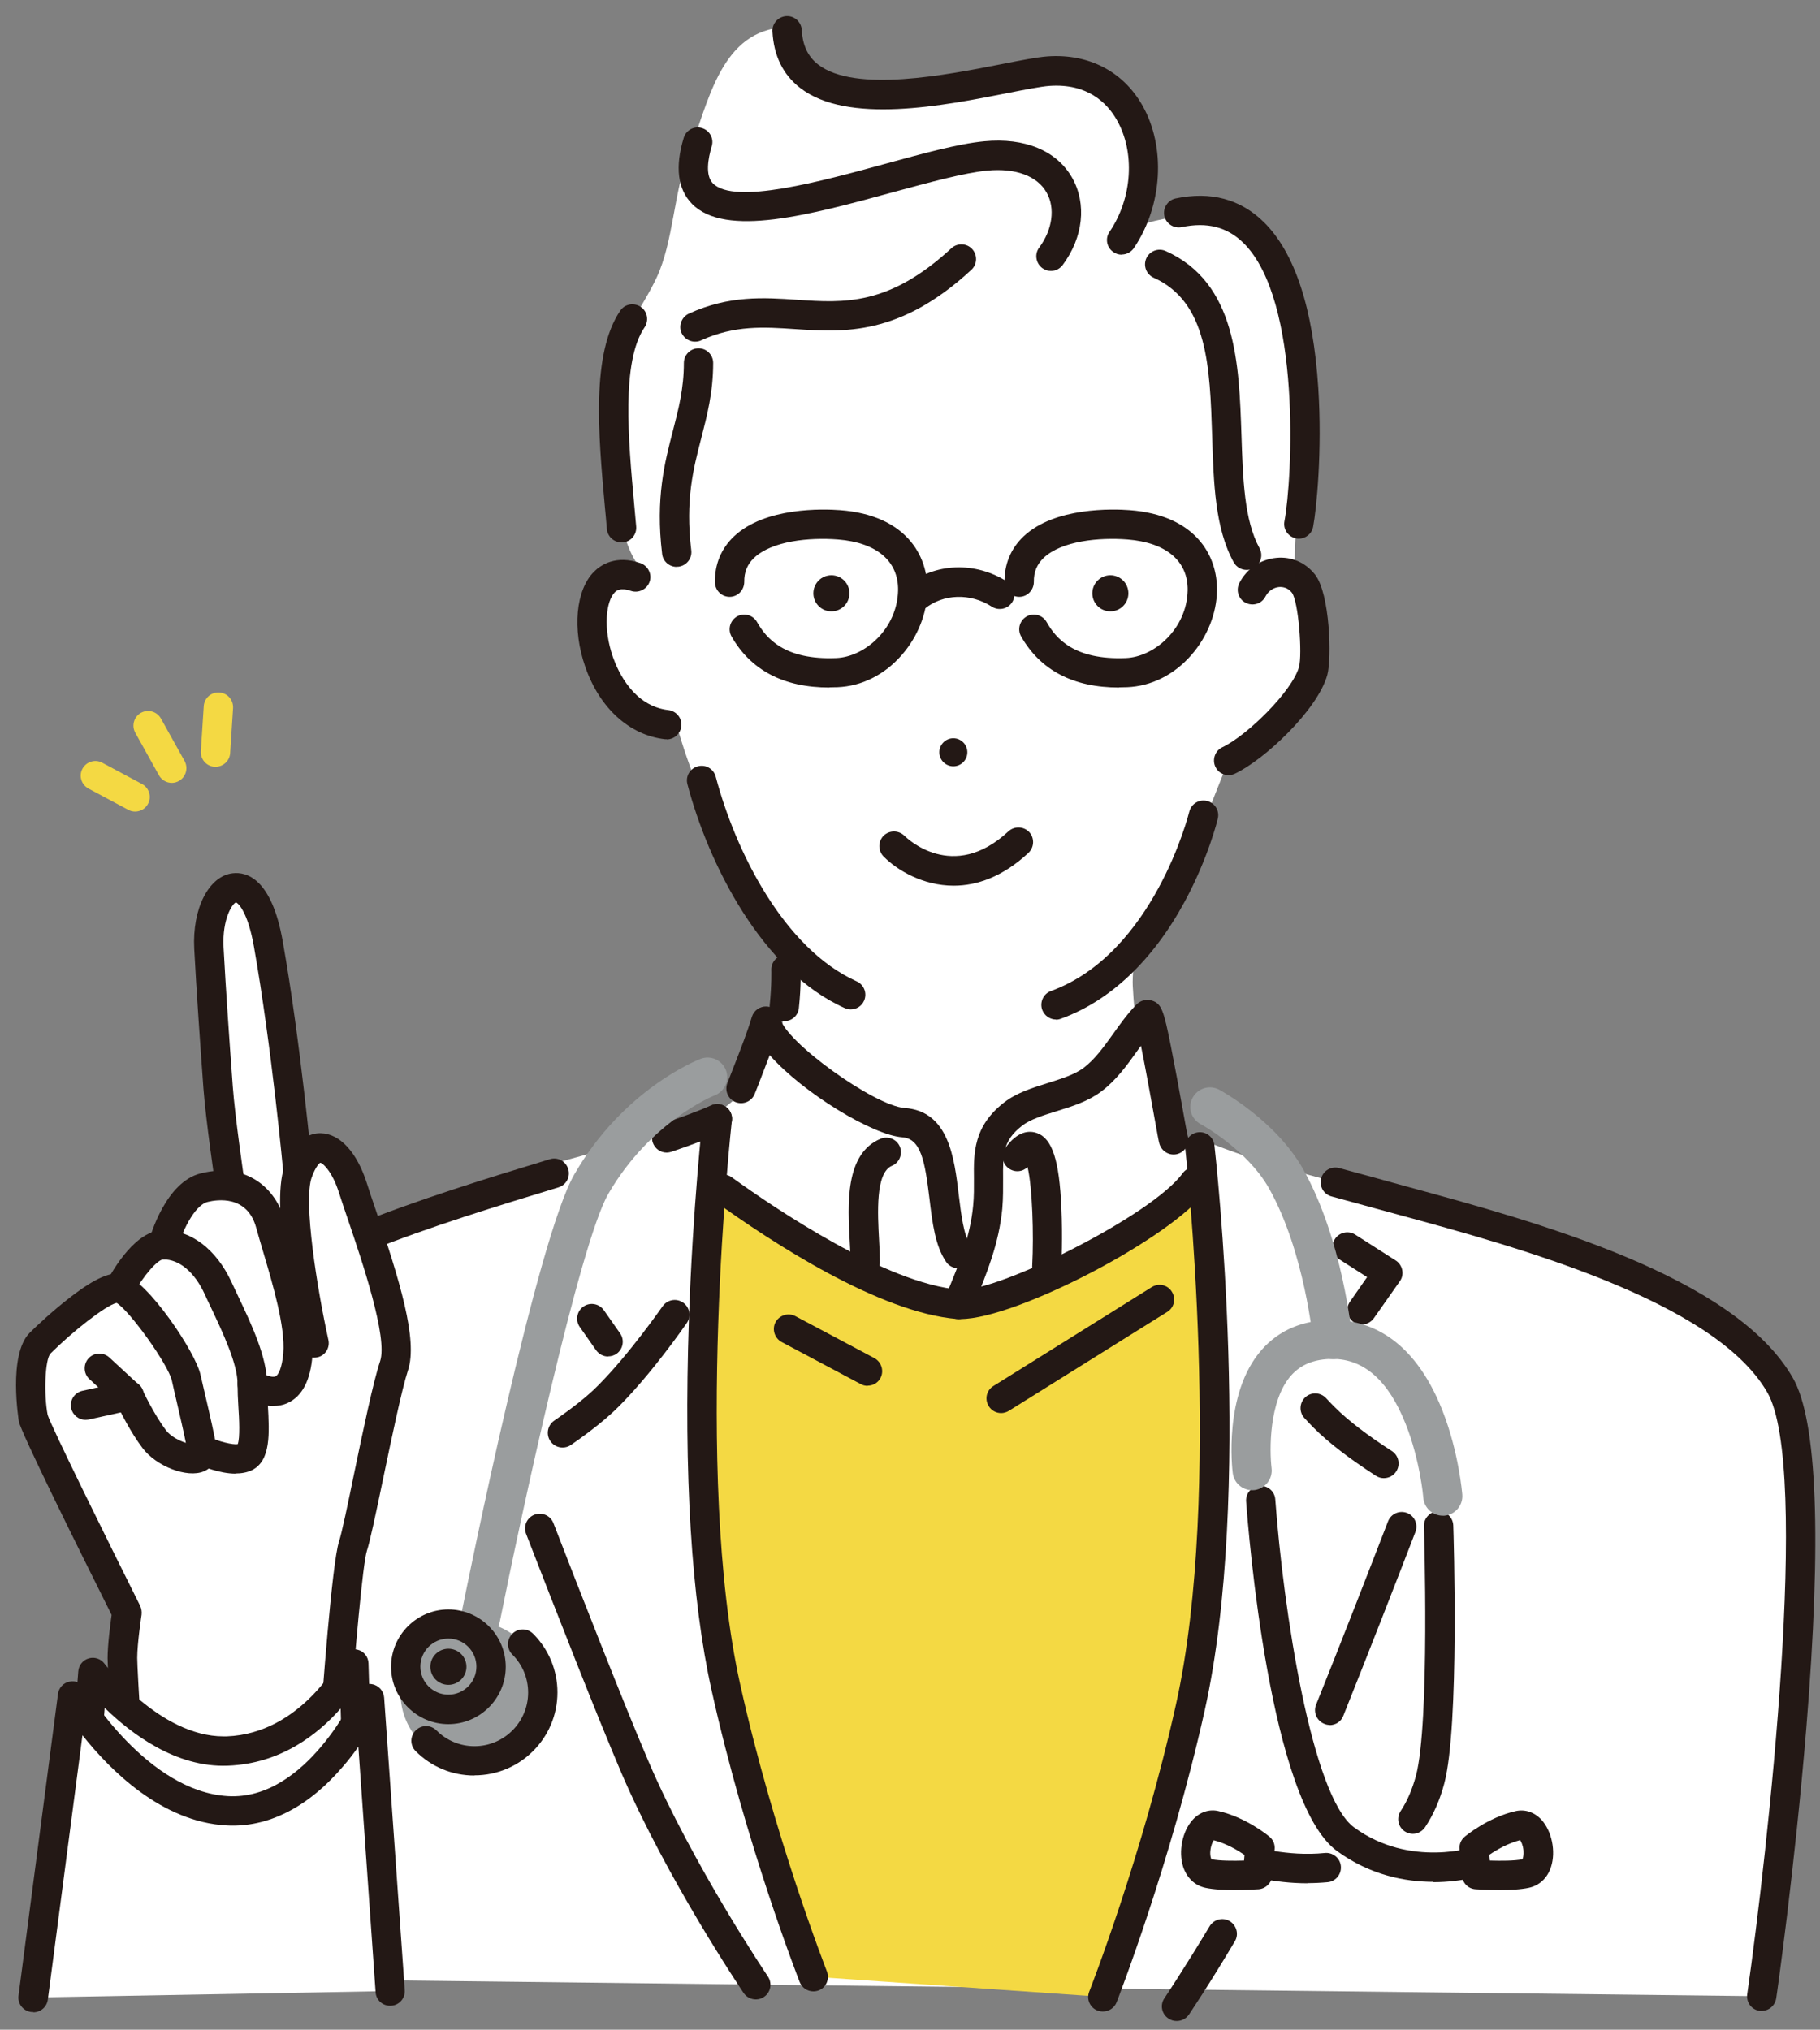 <svg width="113" height="126" viewBox="0 0 113 126" fill="none" xmlns="http://www.w3.org/2000/svg">
<rect x="0" y="0" width="113" height="126" fill="#808080" stroke="none"/>
<g clip-path="url(#clip0_13260_7051)">
<path d="M48.75 57.44C48.34 59.58 48.87 62.08 48.49 64.29C48.45 64.54 47.52 63.69 47.45 63.93C47.32 64.4 47.01 65.2 46.83 65.67C46.44 66.74 46.58 67.41 45.99 67.92C44.99 68.79 43.99 69.66 42.65 69.99C38.74 70.96 34.86 72.18 30.91 73.11C37.4 79.99 48.33 82.59 57.53 83.52C67.16 84.5 81.07 81.92 88.44 75.18C88.21 75.04 87.97 74.93 87.72 74.84C86.07 74.26 84.62 74.08 82.83 73.71C80.9 73.3 78.99 72.61 77.12 72.01C75.71 71.55 74.33 71.23 73.23 70.62C72.14 70.01 72.38 68.93 72.12 67.31C72 66.58 71.61 64.31 71.5 63.55C71.46 63.25 70.66 64.64 70.62 64.35C70.49 63.29 70.38 62.22 70.33 61.2C70.27 60.05 70.83 56.34 70.04 55.59C69.69 55.25 67.2 55.34 66.63 55.31C65.27 55.23 63.93 55.12 62.56 54.99C59.54 54.69 51.97 52.44 49.78 55.12C49.21 55.82 48.9 56.62 48.74 57.47L48.75 57.44Z" fill="white"/>
<path d="M48.7 63.39C48.7 63.39 48.64 63.39 48.6 63.39C48.1 63.34 47.74 62.89 47.79 62.39C47.92 61.12 47.89 60.23 47.89 60.22C47.87 59.72 48.26 59.29 48.76 59.27C49.27 59.24 49.69 59.64 49.71 60.14C49.71 60.18 49.75 61.17 49.6 62.58C49.55 63.05 49.16 63.39 48.7 63.39Z" fill="#231815"/>
<path d="M109.38 123.92C109.38 123.92 113.96 91.96 110.52 85.98C106.73 79.38 92.21 75.96 85 73.95C81.48 72.97 77.8 72.11 74.53 70.71L74.16 73.37C72.06 76.25 62.11 81.19 59.48 80.97C53.19 80.45 43.23 72.58 43.23 72.58L44.53 69.46C37.03 72.68 18.58 76.23 12.96 82.48C8.17 87.81 11.56 122.79 11.56 122.79L109.37 123.92H109.38Z" fill="white"/>
<path d="M74.16 73.37C72.06 76.25 62.11 81.19 59.48 80.97C54.76 80.58 47.28 75.59 44.19 73.35C44.19 73.35 43.34 96.97 44.53 102.24C45.72 107.51 50.5 122.71 50.5 122.71L68.46 123.96C68.46 123.96 74.4 107 75.12 97.82C75.85 88.46 74.16 73.37 74.16 73.37Z" fill="#F4D943"/>
<path d="M11.57 123.7C11.11 123.7 10.71 123.35 10.66 122.88C10.66 122.79 9.81 114 9.56 104.66C9.43 99.92 9.05 85.48 12.29 81.87C16.32 77.39 26.62 74.25 34.14 71.96C34.62 71.81 35.13 72.08 35.28 72.57C35.43 73.05 35.16 73.56 34.67 73.71C27.35 75.94 17.34 78.99 13.65 83.09C12.62 84.23 10.96 88.55 11.39 104.6C11.64 113.87 12.48 122.61 12.49 122.7C12.54 123.2 12.17 123.65 11.67 123.69C11.64 123.69 11.61 123.69 11.58 123.69L11.57 123.7Z" fill="#231815"/>
<path d="M41.39 71.55C41.01 71.55 40.66 71.31 40.53 70.93C40.37 70.45 40.62 69.94 41.1 69.77C42.35 69.34 43.36 68.97 44.18 68.61C44.64 68.41 45.18 68.63 45.38 69.09C45.58 69.55 45.36 70.09 44.9 70.29C44.04 70.66 42.98 71.06 41.69 71.5C41.59 71.53 41.49 71.55 41.4 71.55H41.39Z" fill="#231815"/>
<path d="M109.38 124.83C109.38 124.83 109.29 124.83 109.25 124.83C108.75 124.76 108.41 124.3 108.48 123.8C109.74 115 112.42 91.13 109.73 86.44C106.46 80.75 94.15 77.4 86.8 75.4C86.07 75.2 85.38 75.01 84.75 74.84C84.06 74.65 83.37 74.46 82.67 74.27C82.18 74.14 81.9 73.64 82.03 73.15C82.16 72.66 82.66 72.38 83.15 72.51C83.85 72.7 84.55 72.89 85.25 73.08C85.88 73.26 86.56 73.44 87.28 73.64C95.4 75.85 107.67 79.19 111.31 85.53C112.83 88.17 113.11 95.49 112.15 107.27C111.44 115.93 110.3 123.97 110.28 124.05C110.21 124.5 109.83 124.83 109.38 124.83Z" fill="#231815"/>
<path d="M59.49 78.73C59.2 78.73 58.91 78.59 58.74 78.33C58.06 77.33 57.89 75.92 57.71 74.42C57.43 72.1 57.18 70.68 56.02 70.6C54.2 70.47 49.87 67.86 47.79 65.5C47.61 65.97 47.42 66.46 47.23 66.96C47.11 67.27 46.99 67.59 46.86 67.9C46.68 68.37 46.15 68.6 45.68 68.42C45.21 68.24 44.98 67.71 45.16 67.24C45.28 66.92 45.41 66.6 45.53 66.29C45.99 65.12 46.42 64.01 46.68 63.13C46.8 62.73 47.18 62.46 47.6 62.48C48.02 62.5 48.37 62.8 48.45 63.22C48.73 64.65 54.27 68.64 56.16 68.78C58.91 68.97 59.25 71.87 59.53 74.2C59.68 75.42 59.83 76.67 60.25 77.3C60.53 77.72 60.43 78.28 60.01 78.57C59.85 78.68 59.67 78.73 59.5 78.73H59.49Z" fill="#231815"/>
<path d="M53.72 79.26C53.22 79.26 52.81 78.85 52.81 78.35C52.81 78 52.79 77.56 52.76 77.09C52.63 74.78 52.45 71.61 54.68 70.69C55.14 70.5 55.68 70.72 55.87 71.18C56.06 71.64 55.84 72.18 55.38 72.37C54.35 72.8 54.49 75.32 54.58 76.98C54.61 77.47 54.63 77.94 54.63 78.34C54.63 78.84 54.22 79.25 53.72 79.25V79.26Z" fill="#231815"/>
<path d="M59.49 81.88C59.38 81.88 59.26 81.86 59.15 81.81C58.68 81.62 58.46 81.09 58.65 80.62L58.83 80.19C59.59 78.34 60.24 76.74 60.42 74.85C60.48 74.25 60.47 73.7 60.47 73.16C60.45 71.57 60.44 69.92 62.34 68.44C63.11 67.84 64.1 67.53 65.06 67.23C65.91 66.96 66.72 66.71 67.28 66.29C67.98 65.76 68.53 64.99 69.12 64.17C69.56 63.55 70.02 62.91 70.57 62.35C70.82 62.1 71.18 62.01 71.51 62.11C72.12 62.3 72.25 62.71 72.7 64.96C72.94 66.17 73.21 67.63 73.42 68.8C73.56 69.57 73.7 70.37 73.74 70.5C73.89 70.98 73.61 71.48 73.13 71.63C72.65 71.78 72.14 71.5 71.99 71.02C71.94 70.87 71.88 70.5 71.63 69.13C71.45 68.13 71.11 66.25 70.84 64.92C70.76 65.03 70.68 65.14 70.6 65.25C69.96 66.15 69.29 67.07 68.37 67.76C67.56 68.37 66.57 68.68 65.6 68.98C64.76 69.24 63.96 69.49 63.45 69.89C62.26 70.82 62.27 71.65 62.28 73.16C62.28 73.72 62.29 74.35 62.23 75.04C62.02 77.19 61.29 78.99 60.51 80.89L60.33 81.32C60.19 81.67 59.85 81.89 59.49 81.89V81.88Z" fill="#231815"/>
<path d="M64.99 79.52C64.99 79.52 64.94 79.52 64.92 79.52C64.42 79.48 64.05 79.04 64.09 78.54C64.19 76.66 64.1 73.7 63.8 72.45C63.49 72.75 63 72.8 62.63 72.53C62.22 72.24 62.13 71.67 62.42 71.26C63.19 70.19 63.92 70.17 64.39 70.34C65.34 70.69 65.77 72.04 65.9 74.99C65.98 76.78 65.9 78.56 65.9 78.67C65.86 79.15 65.46 79.51 64.99 79.51V79.52Z" fill="#231815"/>
<path d="M59.66 81.88C59.57 81.88 59.49 81.88 59.42 81.88C54.58 81.48 47.91 77.12 44.37 74.56C43.96 74.27 43.87 73.7 44.16 73.29C44.45 72.88 45.02 72.79 45.43 73.08C48.16 75.05 55 79.68 59.57 80.06C61.87 80.25 71.52 75.47 73.43 72.83C73.73 72.42 74.3 72.33 74.7 72.63C75.11 72.93 75.2 73.5 74.9 73.9C72.76 76.85 63.06 81.88 59.66 81.88Z" fill="#231815"/>
<path d="M53.87 86.03C53.73 86.03 53.58 86 53.44 85.92L48.53 83.31C48.09 83.07 47.92 82.52 48.15 82.08C48.39 81.64 48.94 81.47 49.38 81.7L54.29 84.31C54.73 84.55 54.9 85.1 54.67 85.54C54.51 85.85 54.19 86.02 53.87 86.02V86.03Z" fill="#231815"/>
<path d="M62.16 87.72C61.86 87.72 61.56 87.57 61.39 87.29C61.12 86.86 61.25 86.3 61.68 86.04L71.51 79.9C71.94 79.63 72.5 79.76 72.76 80.19C73.03 80.62 72.9 81.18 72.47 81.44L62.64 87.58C62.49 87.67 62.32 87.72 62.16 87.72Z" fill="#231815"/>
<path d="M68.47 124.87C68.36 124.87 68.25 124.85 68.14 124.81C67.67 124.63 67.44 124.1 67.63 123.63C67.66 123.55 70.92 115.25 73.02 105.78C75.95 92.6 73.61 71.51 73.59 71.3C73.53 70.8 73.89 70.35 74.39 70.29C74.89 70.23 75.34 70.59 75.4 71.09C75.5 71.97 77.8 92.69 74.8 106.17C72.66 115.78 69.36 124.21 69.33 124.29C69.19 124.65 68.85 124.87 68.48 124.87H68.47Z" fill="#231815"/>
<path d="M50.5 123.62C50.14 123.62 49.79 123.4 49.65 123.04C49.62 122.96 46.31 114.53 44.18 104.92C42.92 99.25 42.45 91.54 42.77 82C43.01 74.92 43.63 69.41 43.63 69.35C43.69 68.85 44.13 68.49 44.64 68.55C45.14 68.61 45.5 69.06 45.44 69.56C45.42 69.78 43.03 91.35 45.95 104.53C48.05 113.99 51.31 122.29 51.34 122.38C51.52 122.85 51.3 123.38 50.83 123.56C50.72 123.6 50.61 123.62 50.5 123.62Z" fill="#231815"/>
<path d="M37.76 84.21C37.47 84.21 37.19 84.07 37.01 83.82L36 82.38C35.71 81.97 35.81 81.4 36.22 81.11C36.63 80.82 37.2 80.92 37.49 81.33L38.5 82.77C38.79 83.18 38.69 83.75 38.28 84.04C38.12 84.15 37.94 84.2 37.76 84.2V84.21Z" fill="#231815"/>
<path d="M46.93 124.12C46.64 124.12 46.35 123.98 46.17 123.72C45.98 123.43 41.41 116.64 38.59 110.08C37.11 106.62 34.55 100.09 32.66 95.21C32.48 94.74 32.71 94.21 33.18 94.03C33.65 93.85 34.18 94.08 34.36 94.55C35.9 98.53 38.72 105.74 40.27 109.36C43.01 115.76 47.63 122.63 47.68 122.7C47.96 123.12 47.85 123.68 47.44 123.96C47.28 124.07 47.11 124.12 46.93 124.12Z" fill="#231815"/>
<path d="M34.92 89.86C34.63 89.86 34.34 89.72 34.17 89.46C33.89 89.05 33.99 88.48 34.41 88.19C35.55 87.4 36.47 86.68 37.12 86.02C39.1 84.04 41.11 81.12 41.14 81.09C41.43 80.68 41.99 80.57 42.41 80.86C42.82 81.14 42.93 81.71 42.64 82.13C42.55 82.26 40.51 85.22 38.41 87.32C37.68 88.05 36.68 88.85 35.45 89.7C35.29 89.81 35.11 89.86 34.94 89.86H34.92Z" fill="#231815"/>
<path d="M84.56 82.23C84.38 82.23 84.2 82.18 84.04 82.07C83.63 81.78 83.53 81.21 83.82 80.8L84.88 79.28L83.16 78.18C82.74 77.91 82.61 77.35 82.88 76.92C83.15 76.5 83.71 76.37 84.14 76.64L86.66 78.25C86.87 78.38 87.01 78.6 87.06 78.84C87.11 79.08 87.06 79.34 86.91 79.54L85.3 81.83C85.12 82.08 84.84 82.22 84.55 82.22L84.56 82.23Z" fill="#231815"/>
<path d="M73.05 125.46C72.87 125.46 72.7 125.41 72.54 125.3C72.12 125.02 72.01 124.45 72.3 124.04C72.31 124.02 73.54 122.19 75.1 119.58C75.36 119.15 75.92 119 76.35 119.26C76.78 119.52 76.93 120.08 76.67 120.51C75.09 123.18 73.83 125.04 73.82 125.06C73.64 125.32 73.36 125.46 73.06 125.46H73.05Z" fill="#231815"/>
<path d="M82.56 107.08C82.45 107.08 82.33 107.06 82.22 107.01C81.75 106.82 81.53 106.29 81.71 105.83C83.25 102 84.99 97.52 86.18 94.44C86.36 93.97 86.89 93.74 87.36 93.92C87.83 94.1 88.06 94.63 87.88 95.1C86.69 98.19 84.94 102.67 83.4 106.52C83.26 106.88 82.92 107.09 82.55 107.09L82.56 107.08Z" fill="#231815"/>
<path d="M85.91 91.76C85.74 91.76 85.57 91.71 85.42 91.61C83.78 90.55 82.49 89.56 81.59 88.66C81.4 88.47 81.19 88.25 80.99 88.03C80.65 87.66 80.67 87.09 81.04 86.74C81.41 86.4 81.98 86.42 82.33 86.79C82.52 87 82.71 87.19 82.89 87.37C83.69 88.17 84.91 89.11 86.42 90.08C86.84 90.35 86.96 90.92 86.69 91.34C86.52 91.61 86.22 91.76 85.92 91.76H85.91Z" fill="#231815"/>
<path d="M40.97 38.79C41.21 44.16 43.42 50.07 46.28 54.66C51.87 63.65 58.56 64.97 65.58 62.38C72.1 59.97 73.89 52.89 76.29 47.21C80.96 45.82 83.98 35.47 79.55 35.85C82.49 27.51 78.94 18.72 70.46 14.04C64.86 10.95 58 11.89 52.25 14.3C45.73 17.03 42.86 17.32 41.88 24.01C41.26 28.23 40.79 34.83 40.97 38.79Z" fill="white"/>
<path d="M41.11 35.34C39.6 35.3 38.37 34.84 37.25 36.2C36.49 37.13 36.67 39.48 36.95 40.58C37.3 41.95 38.28 43.29 39.49 44.14C39.9 44.43 42.18 45.79 42.65 45.55C43.52 45.09 42.75 42.54 42.67 41.73C42.51 40.2 42.33 36.43 41.11 35.33V35.34Z" fill="white"/>
<path d="M43.16 20.19C43.16 23.26 42.72 25.65 42.02 28.42C41.34 31.1 41.75 33.39 41.38 36.09C37.62 36.01 37.99 26.4 38.13 23.63C38.26 20.88 39.72 19.46 40.77 17.23C41.81 15.01 41.83 11.94 42.74 9.6C43.95 6.48 44.67 2.18 48.37 1.72C49.42 3 50.27 4.75 51.85 5.46C53.87 6.37 56.5 5.56 58.58 5.35C62.78 4.92 67.53 2.62 70.14 7.04C71.23 8.88 71.18 11.95 70.47 14.06C84.2 9.65 80.36 27.64 80.38 35.26C79.53 34.65 78.65 35.01 78.09 35.89C73.8 30.65 78.78 20.45 72.2 16.32C69.08 14.36 67.95 15.8 64.75 15.77C63.02 15.76 60.93 15.59 59.37 16.3C57.53 17.13 56.29 18.75 54.2 19.35C51.16 20.22 45.11 18.14 42.98 20.61C43.4 19.81 43.77 18.99 43.18 20.2L43.16 20.19Z" fill="white"/>
<path d="M41.39 45.89C41.39 45.89 41.32 45.89 41.29 45.89C39.08 45.64 37.23 43.96 36.34 41.4C35.52 39.06 35.75 36.62 36.88 35.49C37.3 35.07 38.24 34.43 39.77 34.96C40.24 35.13 40.5 35.65 40.33 36.12C40.16 36.59 39.64 36.84 39.17 36.68C38.5 36.45 38.26 36.68 38.17 36.77C37.63 37.31 37.43 39.01 38.06 40.8C38.38 41.7 39.34 43.83 41.5 44.08C42 44.14 42.36 44.59 42.3 45.09C42.25 45.55 41.85 45.9 41.4 45.9L41.39 45.89Z" fill="#231815"/>
<path d="M60.06 46.7C60.06 47.18 59.67 47.57 59.19 47.57C58.71 47.57 58.32 47.18 58.32 46.7C58.32 46.22 58.71 45.83 59.19 45.83C59.67 45.83 60.06 46.22 60.06 46.7Z" fill="#231815"/>
<path d="M52.74 36.83C52.74 37.45 52.24 37.95 51.62 37.95C51 37.95 50.5 37.45 50.5 36.83C50.5 36.21 51 35.71 51.62 35.71C52.24 35.71 52.74 36.21 52.74 36.83Z" fill="#231815"/>
<path d="M70.06 36.83C70.06 37.45 69.56 37.95 68.94 37.95C68.32 37.95 67.82 37.45 67.82 36.83C67.82 36.21 68.32 35.71 68.94 35.71C69.56 35.71 70.06 36.21 70.06 36.83Z" fill="#231815"/>
<path d="M52.82 62.66C52.7 62.66 52.57 62.63 52.45 62.58C47.33 60.29 43.99 53.66 42.68 48.68C42.55 48.19 42.84 47.7 43.33 47.57C43.82 47.44 44.31 47.73 44.44 48.22C45.65 52.81 48.66 58.89 53.19 60.92C53.65 61.13 53.85 61.66 53.65 62.12C53.5 62.46 53.17 62.66 52.82 62.66Z" fill="#231815"/>
<path d="M65.57 63.29C65.2 63.29 64.85 63.06 64.71 62.69C64.54 62.22 64.78 61.69 65.25 61.52C71.64 59.19 73.82 50.48 73.84 50.39C73.96 49.9 74.45 49.6 74.94 49.72C75.43 49.84 75.73 50.33 75.61 50.82C75.59 50.92 75.01 53.28 73.55 55.98C71.58 59.62 68.93 62.13 65.87 63.24C65.77 63.28 65.66 63.3 65.56 63.3L65.57 63.29Z" fill="#231815"/>
<path d="M76.28 48.12C75.94 48.12 75.61 47.93 75.46 47.6C75.25 47.15 75.44 46.6 75.89 46.39C77.45 45.65 80.23 42.9 80.65 41.41C80.87 40.61 80.62 37.34 80.21 36.79C79.94 36.45 79.6 36.43 79.42 36.44C79.06 36.47 78.74 36.7 78.57 37.03C78.34 37.48 77.79 37.65 77.34 37.42C76.89 37.19 76.72 36.64 76.95 36.19C77.41 35.3 78.27 34.72 79.25 34.63C80.19 34.54 81.06 34.92 81.65 35.67C82.58 36.86 82.69 40.88 82.41 41.9C81.8 44.08 78.5 47.17 76.67 48.03C76.54 48.09 76.41 48.12 76.28 48.12Z" fill="#231815"/>
<path d="M51.5 42.68C48.66 42.68 46.62 41.61 45.42 39.51C45.17 39.07 45.33 38.52 45.76 38.27C46.2 38.02 46.75 38.18 47 38.61C47.58 39.64 48.72 40.98 51.92 40.85C53.7 40.78 55.71 39.03 55.76 36.65C55.79 34.83 54.43 33.68 52.03 33.49C50.24 33.35 47.93 33.58 46.82 34.63C46.4 35.03 46.2 35.52 46.21 36.12C46.21 36.62 45.82 37.04 45.32 37.05C45.32 37.05 45.31 37.05 45.3 37.05C44.8 37.05 44.4 36.65 44.39 36.15C44.37 35.03 44.78 34.05 45.57 33.3C47.51 31.47 51.11 31.59 52.17 31.67C56.22 31.98 57.62 34.46 57.58 36.67C57.56 38.07 56.98 39.53 55.99 40.66C54.92 41.89 53.5 42.6 52 42.66C51.83 42.66 51.67 42.67 51.5 42.67V42.68Z" fill="#231815"/>
<path d="M69.48 42.68C66.64 42.68 64.6 41.61 63.4 39.51C63.15 39.07 63.31 38.52 63.74 38.27C64.18 38.02 64.73 38.18 64.98 38.61C65.56 39.64 66.7 40.98 69.9 40.85C71.68 40.78 73.69 39.03 73.74 36.65C73.77 34.83 72.41 33.68 70.01 33.49C68.22 33.35 65.91 33.58 64.8 34.63C64.38 35.03 64.18 35.52 64.19 36.12C64.19 36.62 63.8 37.04 63.3 37.05C63.3 37.05 63.29 37.05 63.28 37.05C62.78 37.05 62.38 36.65 62.37 36.15C62.35 35.03 62.76 34.05 63.55 33.3C65.49 31.47 69.09 31.59 70.15 31.67C74.2 31.98 75.6 34.46 75.56 36.67C75.54 38.07 74.96 39.53 73.97 40.66C72.9 41.89 71.48 42.6 69.98 42.66C69.81 42.66 69.65 42.67 69.48 42.67V42.68Z" fill="#231815"/>
<path d="M56.83 37.99C56.57 37.99 56.3 37.88 56.12 37.66C55.8 37.27 55.86 36.7 56.25 36.38C58.02 34.93 60.56 34.83 62.57 36.13C62.99 36.4 63.11 36.97 62.84 37.39C62.57 37.81 62 37.93 61.58 37.66C60.26 36.8 58.55 36.86 57.41 37.79C57.24 37.93 57.04 38 56.83 38V37.99Z" fill="#231815"/>
<path d="M42.01 35.19C41.56 35.19 41.16 34.85 41.11 34.39C40.69 30.92 41.27 28.7 41.78 26.74C42.13 25.39 42.46 24.12 42.46 22.53C42.46 22.03 42.87 21.62 43.37 21.62C43.87 21.62 44.28 22.03 44.28 22.53C44.28 24.36 43.9 25.8 43.54 27.2C43.05 29.09 42.54 31.04 42.92 34.17C42.98 34.67 42.62 35.12 42.12 35.18C42.08 35.18 42.05 35.18 42.01 35.18V35.19Z" fill="#231815"/>
<path d="M69.64 15.81C69.46 15.81 69.29 15.76 69.13 15.65C68.71 15.37 68.6 14.8 68.89 14.39C70.31 12.3 70.49 9.44 69.33 7.43C68.73 6.38 67.51 5.17 65.17 5.33C64.62 5.37 63.66 5.56 62.54 5.78C58.59 6.56 52.61 7.74 49.67 5.45C48.61 4.63 48.04 3.45 47.96 1.96C47.93 1.46 48.32 1.03 48.82 1C49.32 0.97 49.75 1.36 49.78 1.86C49.83 2.81 50.16 3.51 50.79 4C53.08 5.78 58.78 4.65 62.19 3.98C63.41 3.74 64.38 3.55 65.04 3.5C67.57 3.32 69.71 4.42 70.91 6.51C72.4 9.1 72.19 12.76 70.4 15.4C70.22 15.66 69.94 15.8 69.65 15.8L69.64 15.81Z" fill="#231815"/>
<path d="M65.25 16.82C65.06 16.82 64.87 16.76 64.71 16.64C64.31 16.34 64.22 15.77 64.52 15.37C65.35 14.26 65.53 12.91 64.98 11.95C64.4 10.92 63.05 10.42 61.29 10.59C59.85 10.73 57.71 11.32 55.45 11.93C50.33 13.33 45.04 14.78 42.96 12.65C42.08 11.75 41.9 10.37 42.45 8.56C42.59 8.08 43.1 7.8 43.58 7.95C44.06 8.09 44.34 8.6 44.19 9.08C43.96 9.86 43.78 10.88 44.26 11.38C45.59 12.74 51.01 11.25 54.96 10.17C57.3 9.53 59.51 8.92 61.11 8.77C63.63 8.53 65.61 9.35 66.57 11.04C67.48 12.66 67.26 14.73 65.98 16.45C65.8 16.69 65.53 16.82 65.25 16.82Z" fill="#231815"/>
<path d="M43.15 21.21C42.81 21.21 42.48 21.01 42.32 20.68C42.11 20.22 42.32 19.68 42.77 19.47C45.26 18.33 47.41 18.47 49.49 18.61C52.42 18.81 55.19 18.99 59.07 15.41C59.44 15.07 60.02 15.09 60.36 15.46C60.7 15.83 60.68 16.41 60.31 16.75C55.86 20.86 52.41 20.63 49.37 20.43C47.43 20.3 45.61 20.18 43.53 21.13C43.41 21.19 43.28 21.21 43.15 21.21Z" fill="#231815"/>
<path d="M77.4 35.38C77.08 35.38 76.77 35.21 76.6 34.91C75.44 32.81 75.35 30.02 75.26 27.07C75.12 22.79 74.99 18.75 71.63 17.24C71.17 17.03 70.97 16.5 71.17 16.04C71.38 15.58 71.91 15.38 72.37 15.58C76.77 17.55 76.93 22.58 77.08 27.01C77.17 29.73 77.25 32.3 78.2 34.03C78.44 34.47 78.28 35.02 77.84 35.27C77.7 35.35 77.55 35.38 77.4 35.38Z" fill="#231815"/>
<path d="M38.59 33.67C38.12 33.67 37.72 33.31 37.68 32.84C37.64 32.37 37.6 31.89 37.55 31.4C37.15 26.97 36.7 21.95 38.51 19.29C38.79 18.87 39.36 18.77 39.78 19.05C40.2 19.33 40.3 19.9 40.02 20.32C38.57 22.45 39.01 27.32 39.37 31.24C39.41 31.73 39.46 32.22 39.5 32.69C39.54 33.19 39.17 33.63 38.67 33.67C38.64 33.67 38.62 33.67 38.59 33.67Z" fill="#231815"/>
<path d="M80.64 33.44C80.58 33.44 80.53 33.44 80.47 33.42C79.98 33.33 79.65 32.85 79.75 32.35C80.23 29.82 80.84 18.66 77.2 15.08C76.19 14.09 74.94 13.77 73.37 14.1C72.88 14.2 72.4 13.89 72.29 13.4C72.19 12.91 72.5 12.43 72.99 12.32C75.17 11.86 77.02 12.36 78.47 13.79C80.39 15.68 81.53 19.14 81.85 24.09C82.1 28.01 81.74 31.59 81.53 32.7C81.45 33.14 81.06 33.44 80.64 33.44Z" fill="#231815"/>
<path d="M59.21 54.98C57.29 54.98 55.69 54.01 54.86 53.17C54.51 52.81 54.51 52.24 54.86 51.88C55.22 51.53 55.79 51.53 56.15 51.88C56.27 52 59.15 54.83 62.61 51.61C62.98 51.27 63.55 51.29 63.9 51.65C64.24 52.02 64.22 52.59 63.86 52.94C62.25 54.44 60.64 54.98 59.22 54.98H59.21Z" fill="#231815"/>
<path d="M89 116.82C87.27 116.82 85.08 116.42 83 114.9C78.84 111.85 77.51 95.11 77.37 93.21C77.33 92.71 77.71 92.27 78.21 92.24C78.71 92.21 79.15 92.58 79.18 93.08C79.68 99.93 81.44 111.51 84.07 113.44C87.56 116 91.6 114.64 91.64 114.63C92.11 114.47 92.63 114.72 92.8 115.19C92.97 115.66 92.72 116.18 92.24 116.35C92.14 116.39 90.82 116.84 88.99 116.84L89 116.82Z" fill="#231815"/>
<path d="M81.19 116.91C79.02 116.91 77.3 116.38 77.21 116.35C76.73 116.2 76.46 115.69 76.61 115.21C76.76 114.73 77.27 114.46 77.75 114.61C77.77 114.61 79.91 115.27 82.25 115.03C82.75 114.98 83.2 115.34 83.25 115.84C83.3 116.34 82.94 116.79 82.44 116.84C82.01 116.88 81.59 116.9 81.19 116.9V116.91Z" fill="#231815"/>
<path d="M87.72 113.84C87.55 113.84 87.37 113.79 87.22 113.69C86.8 113.41 86.69 112.85 86.96 112.43C87.37 111.82 87.68 111.08 87.91 110.25C88.79 106.96 88.41 94.87 88.41 94.75C88.39 94.25 88.79 93.83 89.29 93.81C89.79 93.8 90.21 94.19 90.23 94.69C90.25 95.2 90.62 107.18 89.67 110.72C89.4 111.74 89 112.65 88.48 113.43C88.3 113.69 88.02 113.84 87.72 113.84Z" fill="#231815"/>
<path d="M29.83 101.66C29.75 101.66 29.67 101.66 29.59 101.64C28.93 101.51 28.51 100.87 28.64 100.21C29.12 97.83 33.36 76.87 35.66 72.9C38.73 67.59 43.3 65.81 43.5 65.73C44.13 65.49 44.83 65.81 45.07 66.43C45.31 67.06 44.99 67.76 44.37 68C44.33 68.01 40.39 69.59 37.77 74.11C35.99 77.18 32.3 94.33 31.03 100.68C30.91 101.26 30.41 101.66 29.84 101.66H29.83Z" fill="#9A9D9E"/>
<path d="M82.74 84.37C82.12 84.37 81.59 83.9 81.53 83.27C81.53 83.21 81 77.69 78.79 73.77C77.43 71.36 74.57 69.79 74.54 69.78C73.95 69.46 73.73 68.73 74.05 68.14C74.37 67.55 75.1 67.33 75.69 67.64C75.83 67.72 79.19 69.54 80.91 72.58C83.37 76.96 83.93 82.81 83.95 83.05C84.01 83.72 83.52 84.31 82.85 84.37C82.81 84.37 82.78 84.37 82.74 84.37Z" fill="#9A9D9E"/>
<path d="M89.58 94.09C88.95 94.09 88.42 93.61 88.37 92.97C88.37 92.95 88.17 90.65 87.28 88.41C86.22 85.72 84.69 84.36 82.74 84.36C81.62 84.36 80.77 84.7 80.16 85.39C78.77 86.96 78.82 90.07 78.95 91.14C79.03 91.8 78.56 92.41 77.9 92.5C77.23 92.58 76.63 92.12 76.54 91.45C76.51 91.25 75.94 86.52 78.33 83.8C79.42 82.56 80.9 81.94 82.74 81.94C84.84 81.94 87.73 82.92 89.56 87.57C90.57 90.14 90.78 92.67 90.79 92.78C90.84 93.45 90.35 94.03 89.68 94.09C89.65 94.09 89.61 94.09 89.58 94.09Z" fill="#9A9D9E"/>
<path d="M78.23 114.72L78.08 116.37C78.08 116.37 76.04 116.51 75.03 116.3C73.68 116.02 74.25 113.04 75.46 113.31C76.99 113.66 78.24 114.71 78.24 114.71L78.23 114.72Z" fill="white"/>
<path d="M76.65 117.33C76.03 117.33 75.34 117.3 74.84 117.19C74.19 117.05 73.69 116.58 73.46 115.89C73.15 114.93 73.41 113.67 74.06 112.96C74.49 112.49 75.08 112.29 75.66 112.43C77.38 112.82 78.76 113.97 78.82 114.02C79.05 114.21 79.17 114.5 79.14 114.8L78.99 116.45C78.95 116.89 78.59 117.24 78.15 117.28C78.03 117.28 77.39 117.33 76.66 117.33H76.65ZM75.23 115.42C75.73 115.52 76.58 115.52 77.24 115.5L77.27 115.15C76.86 114.87 76.15 114.44 75.36 114.24C75.28 114.35 75.18 114.58 75.15 114.89C75.12 115.18 75.18 115.36 75.22 115.43L75.23 115.42Z" fill="#231815"/>
<path d="M91.52 114.72L91.67 116.37C91.67 116.37 93.71 116.51 94.72 116.3C96.07 116.02 95.5 113.04 94.29 113.31C92.76 113.66 91.51 114.71 91.51 114.71L91.52 114.72Z" fill="white"/>
<path d="M93.1 117.33C92.37 117.33 91.73 117.29 91.61 117.28C91.16 117.25 90.81 116.9 90.77 116.45L90.62 114.8C90.59 114.5 90.71 114.21 90.94 114.02C91 113.97 92.38 112.82 94.1 112.43C94.68 112.3 95.26 112.49 95.7 112.96C96.35 113.67 96.61 114.93 96.3 115.89C96.08 116.58 95.58 117.05 94.92 117.19C94.41 117.3 93.73 117.33 93.11 117.33H93.1ZM92.51 115.5C93.18 115.52 94.03 115.52 94.52 115.42C94.56 115.36 94.61 115.17 94.59 114.88C94.56 114.57 94.46 114.34 94.38 114.23C93.59 114.44 92.88 114.86 92.47 115.14L92.5 115.49L92.51 115.5Z" fill="#231815"/>
<path d="M29.33 109.487C31.771 109.46 33.728 107.459 33.7 105.018C33.673 102.577 31.672 100.621 29.231 100.648C26.79 100.675 24.834 102.676 24.861 105.117C24.888 107.558 26.889 109.515 29.33 109.487Z" fill="#9A9D9E"/>
<path d="M27.84 107.03C25.88 107.03 24.28 105.43 24.28 103.47C24.28 101.51 25.88 99.91 27.84 99.91C29.8 99.91 31.4 101.51 31.4 103.47C31.4 105.43 29.8 107.03 27.84 107.03ZM27.84 101.72C26.88 101.72 26.1 102.5 26.1 103.46C26.1 104.42 26.88 105.2 27.84 105.2C28.8 105.2 29.58 104.42 29.58 103.46C29.58 102.5 28.8 101.72 27.84 101.72Z" fill="#231815"/>
<path d="M29.45 110.22C28.07 110.22 26.78 109.68 25.81 108.71C25.45 108.35 25.45 107.78 25.81 107.42C26.17 107.06 26.74 107.06 27.1 107.42C27.73 108.05 28.57 108.4 29.46 108.4C31.3 108.4 32.79 106.9 32.79 105.07C32.79 104.18 32.44 103.34 31.81 102.71C31.45 102.35 31.45 101.78 31.81 101.42C32.17 101.06 32.74 101.06 33.1 101.42C34.07 102.39 34.61 103.69 34.61 105.06C34.61 107.9 32.3 110.21 29.46 110.21L29.45 110.22Z" fill="#231815"/>
<path d="M28.96 103.47C28.96 104.09 28.46 104.59 27.84 104.59C27.22 104.59 26.72 104.09 26.72 103.47C26.72 102.85 27.22 102.35 27.84 102.35C28.46 102.35 28.96 102.85 28.96 103.47Z" fill="#231815"/>
<path d="M21.9 73.74C21.19 71.5 19.63 70.18 18.62 72.45C18.07 68.03 17.29 62.17 16.65 58.58C15.66 53 12.77 54.98 12.97 58.86C13.12 61.75 13.39 65.52 13.54 67.5C13.61 68.45 13.97 71.13 14.32 73.66C13.79 73.57 13.23 73.59 12.69 73.73C10.99 74.15 10.14 77.27 10.14 77.27C8.87 77.27 7.45 79.96 7.45 79.96C6.46 79.68 3.34 82.51 2.49 83.36C1.64 84.21 1.92 87.33 2.07 88.03C2.21 88.74 7.88 100.07 7.88 100.07C7.88 100.07 7.6 101.91 7.6 102.9C7.6 103.89 8.17 112.67 8.17 112.67L20.78 107.29C20.78 107.29 21.49 97.23 21.91 95.96C22.33 94.68 23.75 86.89 24.46 84.77C25.17 82.65 22.76 76.41 21.91 73.72L21.9 73.74Z" fill="white"/>
<path d="M8.16 113.61C7.68 113.61 7.28 113.24 7.25 112.76C7.23 112.4 6.68 103.94 6.68 102.93C6.68 102.12 6.85 100.82 6.93 100.25C4.78 95.95 1.31 88.94 1.17 88.24C1.17 88.2 0.48 84.11 1.84 82.74C2.24 82.34 3.27 81.37 4.35 80.54C5.93 79.32 6.93 78.89 7.69 79.11C9.21 79.54 12.14 83.96 12.44 85.31C12.52 85.67 12.63 86.12 12.74 86.6C13.02 87.8 13.34 89.17 13.45 89.92C13.54 90.55 13.23 91.1 12.65 91.34C11.62 91.77 9.7 91.03 8.84 89.88C8.1 88.9 7.48 87.64 7.26 87.19L5.55 85.61C5.18 85.27 5.16 84.69 5.5 84.32C5.84 83.95 6.42 83.93 6.79 84.27L8.63 85.97C8.72 86.05 8.79 86.15 8.84 86.26C8.84 86.27 9.52 87.74 10.3 88.78C10.59 89.17 11.13 89.44 11.54 89.57C11.4 88.85 11.16 87.85 10.97 87.01C10.86 86.53 10.75 86.07 10.67 85.7C10.45 84.72 8.07 81.39 7.24 80.88C6.55 81.04 4.48 82.68 3.14 84.02C2.78 84.39 2.72 86.63 2.96 87.84C3.22 88.63 6.61 95.5 8.7 99.68C8.78 99.85 8.81 100.04 8.79 100.23C8.79 100.25 8.52 102.01 8.52 102.92C8.52 103.71 8.93 110.2 9.08 112.64C9.11 113.14 8.73 113.57 8.23 113.61C8.21 113.61 8.19 113.61 8.17 113.61H8.16Z" fill="#231815"/>
<path d="M14.63 91.48C13.63 91.48 12.56 91.03 12.17 90.85C11.71 90.64 11.51 90.1 11.72 89.64C11.93 89.18 12.47 88.98 12.93 89.19C13.59 89.49 14.44 89.7 14.76 89.65C14.91 89.26 14.85 88.06 14.8 87.32C14.77 86.85 14.75 86.36 14.75 85.91C14.75 84.66 13.83 82.72 13.1 81.17C12.96 80.88 12.83 80.61 12.71 80.34C12.08 78.97 11.14 78.18 10.14 78.18C9.81 78.18 8.9 79.17 8.25 80.39C8.01 80.83 7.46 81 7.02 80.77C6.58 80.54 6.4 79.99 6.64 79.54C7.03 78.79 8.44 76.36 10.14 76.36C11.84 76.36 13.42 77.53 14.37 79.58C14.49 79.84 14.62 80.11 14.75 80.39C15.61 82.2 16.58 84.25 16.58 85.91C16.58 86.31 16.6 86.75 16.63 87.22C16.73 89 16.82 90.67 15.65 91.26C15.34 91.41 14.99 91.47 14.62 91.47L14.63 91.48Z" fill="#231815"/>
<path d="M16.98 87.29C16.05 87.29 15.25 86.74 15.13 86.66C14.72 86.37 14.63 85.8 14.92 85.39C15.21 84.98 15.78 84.89 16.19 85.18C16.43 85.35 16.9 85.54 17.11 85.44C17.28 85.36 17.51 84.93 17.59 84C17.72 82.36 16.93 79.71 16.36 77.78C16.19 77.22 16.04 76.69 15.91 76.23C15.36 74.17 13.47 74.47 12.9 74.61C12.01 74.83 11.24 76.66 11.01 77.51C10.88 77.99 10.38 78.28 9.89 78.15C9.41 78.02 9.12 77.52 9.25 77.03C9.35 76.66 10.3 73.38 12.46 72.84C15.33 72.12 17.14 73.79 17.67 75.76C17.79 76.2 17.94 76.72 18.1 77.27C18.74 79.45 19.55 82.16 19.4 84.14C19.28 85.68 18.77 86.67 17.87 87.09C17.57 87.23 17.26 87.28 16.97 87.28L16.98 87.29Z" fill="#231815"/>
<path d="M20.77 108.22C20.77 108.22 20.73 108.22 20.71 108.22C20.21 108.18 19.83 107.75 19.87 107.25C19.99 105.55 20.61 97.01 21.05 95.69C21.22 95.18 21.62 93.26 22 91.41C22.55 88.76 23.18 85.75 23.6 84.5C24.09 83.03 22.47 78.26 21.6 75.7C21.38 75.05 21.19 74.49 21.04 74.02C20.64 72.76 20.06 72.2 19.88 72.18C19.84 72.2 19.6 72.41 19.36 73.07C18.81 74.55 19.7 80.06 20.39 83.18C20.5 83.67 20.19 84.16 19.7 84.26C19.21 84.37 18.72 84.06 18.62 83.57C18.43 82.69 16.75 74.9 17.66 72.43C18.3 70.68 19.25 70.33 19.93 70.35C21.11 70.38 22.17 71.54 22.78 73.46C22.92 73.91 23.11 74.47 23.33 75.11C24.8 79.44 25.96 83.18 25.33 85.07C24.95 86.22 24.31 89.3 23.79 91.78C23.29 94.18 22.97 95.69 22.78 96.27C22.53 97.03 22.03 102.56 21.69 107.38C21.66 107.86 21.26 108.23 20.78 108.23L20.77 108.22Z" fill="#231815"/>
<path d="M14.25 74.22C13.81 74.22 13.42 73.89 13.35 73.44C13.33 73.28 12.78 69.56 12.63 67.56L12.59 67C12.44 64.96 12.2 61.55 12.06 58.9C11.93 56.4 12.96 54.38 14.45 54.21C15.31 54.11 16.86 54.53 17.55 58.41C18.68 64.75 19.39 72.57 19.4 72.65C19.45 73.15 19.08 73.59 18.58 73.64C18.08 73.68 17.64 73.32 17.59 72.82C17.59 72.74 16.87 64.99 15.76 58.73C15.38 56.61 14.79 56.06 14.65 56.02C14.45 56.07 13.79 57.01 13.88 58.8C14.02 61.43 14.26 64.83 14.41 66.86L14.45 67.42C14.59 69.35 15.15 73.12 15.15 73.16C15.22 73.66 14.88 74.12 14.38 74.19C14.33 74.19 14.29 74.2 14.25 74.2V74.22Z" fill="#231815"/>
<path d="M5.31 88.14C4.89 88.14 4.52 87.85 4.42 87.43C4.31 86.94 4.62 86.45 5.11 86.34L7.82 85.74C8.31 85.63 8.8 85.94 8.91 86.43C9.02 86.92 8.71 87.41 8.22 87.52L5.51 88.12C5.44 88.13 5.38 88.14 5.31 88.14Z" fill="#231815"/>
<path d="M5.36 109.11L5.77 103.82C5.77 103.82 9.53 108.86 14.12 108.69C19.4 108.49 21.99 103.28 21.99 103.28L22.19 110.2C22.19 110.2 18.45 113.25 13.57 113.25C8.69 113.25 5.36 109.11 5.36 109.11Z" fill="white"/>
<path d="M13.57 114.16C8.31 114.16 4.8 109.86 4.65 109.68C4.51 109.5 4.43 109.27 4.45 109.04L4.86 103.75C4.89 103.37 5.15 103.05 5.51 102.95C5.87 102.84 6.27 102.98 6.49 103.28C6.52 103.32 9.91 107.79 13.88 107.79C13.94 107.79 14.01 107.79 14.07 107.79C18.73 107.62 21.14 102.93 21.16 102.88C21.35 102.51 21.76 102.31 22.17 102.4C22.58 102.49 22.87 102.84 22.88 103.26L23.08 110.18C23.08 110.46 22.96 110.73 22.75 110.91C22.59 111.04 18.7 114.17 13.56 114.17L13.57 114.16ZM6.3 108.8C7.09 109.66 9.88 112.35 13.57 112.35C17.26 112.35 20.27 110.46 21.26 109.76L21.15 106.06C19.74 107.66 17.43 109.49 14.14 109.61C10.91 109.74 8.12 107.6 6.5 106.02L6.29 108.8H6.3Z" fill="#231815"/>
<path d="M24.21 123.59L22.93 105.43C22.93 105.43 19.68 112.71 14.1 112.4C8.52 112.09 4.5 105.28 4.5 105.28L2.05 124L24.21 123.6V123.59Z" fill="white"/>
<path d="M2.05 124.9C2.05 124.9 1.97 124.9 1.93 124.9C1.43 124.83 1.08 124.38 1.15 123.88L3.6 105.16C3.65 104.77 3.94 104.46 4.32 104.39C4.7 104.31 5.09 104.48 5.29 104.82C5.33 104.88 9.14 111.22 14.16 111.5C19.04 111.77 22.08 105.13 22.11 105.07C22.28 104.69 22.69 104.47 23.1 104.55C23.51 104.62 23.82 104.97 23.85 105.38L25.13 123.54C25.17 124.04 24.79 124.48 24.29 124.51C23.78 124.55 23.35 124.17 23.32 123.67L22.25 108.43C21.98 108.82 21.67 109.23 21.32 109.63C19.15 112.19 16.64 113.46 14.07 113.32C10.04 113.1 6.84 109.89 5.12 107.72L2.97 124.13C2.91 124.59 2.52 124.92 2.07 124.92L2.05 124.9Z" fill="#231815"/>
<path d="M8.39 50.38C8.25 50.38 8.1 50.35 7.96 50.27L5.49 48.95C5.05 48.71 4.88 48.16 5.12 47.72C5.36 47.28 5.91 47.11 6.35 47.35L8.82 48.67C9.26 48.91 9.43 49.46 9.19 49.9C9.03 50.21 8.71 50.38 8.39 50.38Z" fill="#F4D943"/>
<path d="M10.67 48.6C10.35 48.6 10.04 48.43 9.87 48.13L8.4 45.49C8.16 45.05 8.31 44.5 8.75 44.25C9.19 44.01 9.74 44.16 9.99 44.6L11.46 47.24C11.7 47.68 11.55 48.23 11.11 48.48C10.97 48.56 10.82 48.6 10.67 48.6Z" fill="#F4D943"/>
<path d="M13.38 47.6C13.38 47.6 13.34 47.6 13.32 47.6C12.82 47.57 12.44 47.14 12.47 46.63L12.65 43.84C12.68 43.34 13.11 42.95 13.62 42.99C14.12 43.02 14.5 43.45 14.47 43.96L14.29 46.75C14.26 47.23 13.86 47.6 13.38 47.6Z" fill="#F4D943"/>
</g>
<defs>
<clipPath id="clip0_13260_7051">
<rect width="113" height="126" fill="white"/>
</clipPath>
</defs>
</svg>
